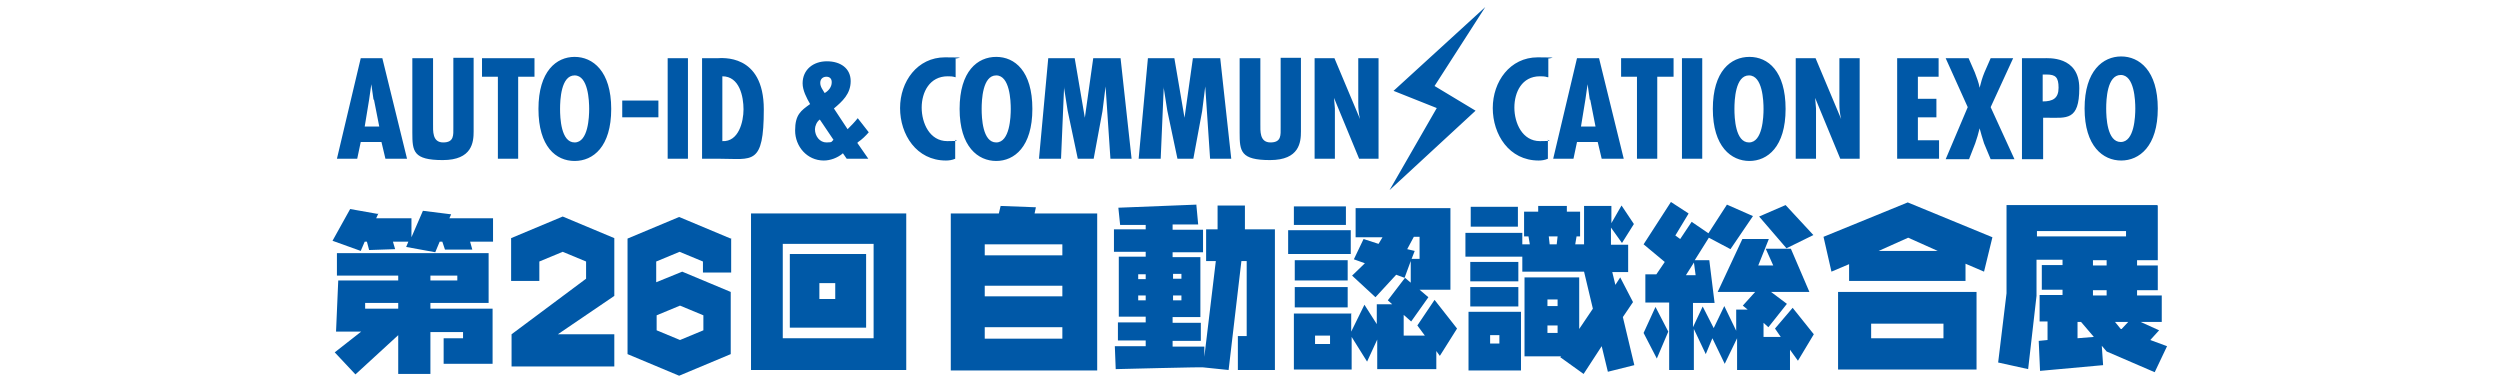 <?xml version="1.0" encoding="UTF-8"?>
<svg id="_レイヤー_1" data-name="レイヤー 1" xmlns="http://www.w3.org/2000/svg" version="1.1" viewBox="0 0 566.9 86.3">
  <defs>
    <style>
      .cls-1 {
        fill: #0059a7;
      }

      .cls-1, .cls-2 {
        stroke-width: 0px;
      }

      .cls-2 {
        fill: #0058a7;
      }
    </style>
  </defs>
  <g>
    <path class="cls-2" d="M86.7,13.2l5.6,22.8h-4.9l-.9-3.8h-4.7l-.8,3.8h-4.6l5.4-22.8h4.9ZM84.7,22.6l-.5-3.5h0l-.5,3.5-1,6.1h3.3l-1.2-6.1ZM98.2,13.2v14.8c0,1.7-.2,4.3,2.3,4.3s2.3-1.7,2.3-3.4v-15.8h4.6v16.7c0,2.4-.3,6.5-7,6.5s-6.9-2-6.9-6.2V13.2h4.6ZM121.2,13.2v4.2h-3.7v18.6h-4.6v-18.6h-3.6v-4.2h12ZM138.6,24.7c0,8.6-4.1,11.8-8.3,11.8s-8.2-3.2-8.2-11.8,4.1-11.8,8.2-11.8,8.3,3.2,8.3,11.8ZM130.3,32.3c3.1,0,3.3-5.8,3.3-7.6s-.2-7.6-3.3-7.6-3.3,5.6-3.3,7.6.2,7.6,3.3,7.6ZM156,13.2v22.8h-4.6V13.2h4.6ZM159.2,36.1V13.2h3.5c.8,0,10.5-1.2,10.5,11.6s-2.6,11.2-9.9,11.2h-4.1ZM168.6,24.8c0-2.9-.9-7.5-4.8-7.5v14.7c3.7.2,4.8-4.4,4.8-7.2ZM191.1,34.8c-1.2,1-2.8,1.6-4.3,1.6-3.8,0-6.5-3.2-6.5-6.8s1.3-4.5,3.4-6c-.8-1.4-1.7-3.1-1.7-4.7,0-3.1,2.4-5,5.5-5s5.4,1.6,5.4,4.5-1.9,4.6-3.8,6.2l3.1,4.7c.8-.8,1.6-1.6,2.3-2.5l2.5,3.2c-.7.8-1.5,1.6-2.4,2.2l-.2.2,2.5,3.6h-4.9l-.9-1.3ZM185.9,27.1c-.7.5-1.1,1.5-1.1,2.2,0,1.6,1.1,3,2.6,3s1.1-.2,1.6-.6l-3.1-4.6ZM188.6,18.6c0-.7-.4-1.2-1.2-1.2s-1.4.5-1.4,1.4.6,1.6,1,2.3c.9-.5,1.6-1.4,1.6-2.4ZM216.6,17.5c-.6-.2-1.2-.2-1.7-.2-4.1,0-5.9,3.6-5.9,7.1s1.8,7.6,5.8,7.6,1.2-.2,1.8-.3v4.3c-.7.3-1.4.4-2.1.4-6.7,0-10.4-5.9-10.4-11.9s3.9-11.5,10.2-11.5,1.6.2,2.4.4v4.1ZM234.1,24.7c0,8.6-4.1,11.8-8.2,11.8s-8.3-3.2-8.3-11.8,4.1-11.8,8.3-11.8,8.2,3.2,8.2,11.8ZM225.9,32.3c3.1,0,3.3-5.8,3.3-7.6s-.2-7.6-3.3-7.6-3.3,5.6-3.3,7.6.2,7.6,3.3,7.6ZM243.7,13.2l2.3,13.5h0l1.9-13.5h6.2l2.5,22.8h-4.8l-1.1-16.4h0l-.7,5.6-2,10.8h-3.6l-2.3-10.9-.8-5.1v-.4h0l-.7,16.4h-5l2.1-22.8h6.1ZM266.3,13.2l2.3,13.5h0l1.9-13.5h6.2l2.5,22.8h-4.8l-1.1-16.4h0l-.7,5.6-2,10.8h-3.6l-2.3-10.9-.8-5.1v-.4h0l-.7,16.4h-5l2.1-22.8h6.1ZM285.8,13.2v14.8c0,1.7-.2,4.3,2.3,4.3s2.3-1.7,2.3-3.4v-15.8h4.6v16.7c0,2.4-.3,6.5-7,6.5s-6.9-2-6.9-6.2V13.2h4.6ZM302.6,13.2l5.8,13.8h0c-.3-1.2-.4-2.3-.4-3.5v-10.3h4.6v22.8h-4.4l-5.7-13.8h0c0,0,.2,2.4.2,2.4v.9s0,10.5,0,10.5h-4.6V13.2h4.5ZM350.9,17.5c-.6-.2-1.2-.2-1.7-.2-4.1,0-5.8,3.6-5.8,7.1s1.8,7.6,5.8,7.6,1.2-.2,1.8-.3v4.3c-.7.3-1.4.4-2.1.4-6.7,0-10.4-5.9-10.4-11.9s3.9-11.5,10.2-11.5,1.6.2,2.4.4v4.1ZM362.6,13.2l5.6,22.8h-5l-.9-3.8h-4.7l-.8,3.8h-4.6l5.4-22.8h4.9ZM360.5,22.6l-.5-3.5h0l-.5,3.5-1,6.1h3.3l-1.2-6.1ZM379.5,13.2v4.2h-3.7v18.6h-4.6v-18.6h-3.6v-4.2h12ZM386,13.2v22.8h-4.6V13.2h4.6ZM404.9,24.7c0,8.6-4.1,11.8-8.2,11.8s-8.3-3.2-8.3-11.8,4.1-11.8,8.3-11.8,8.2,3.2,8.2,11.8ZM396.6,32.3c3.1,0,3.3-5.8,3.3-7.6s-.2-7.6-3.3-7.6-3.3,5.6-3.3,7.6.2,7.6,3.3,7.6ZM411.7,13.2l5.8,13.8h0c-.3-1.2-.4-2.3-.4-3.5v-10.3h4.6v22.8h-4.4l-5.7-13.8h0c0,0,.2,2.4.2,2.4v.9s0,10.5,0,10.5h-4.6V13.2h4.4ZM315.1,43.1l19.5-18-9.3-5.6,11.5-17.9-20.8,19,9.8,3.9-10.7,18.6ZM439.6,13.2v4.2h-4.7v5h4.2v4.2h-4.2v5.2h4.8v4.2h-9.5V13.2h9.4ZM446.4,13.2l1.4,3.2c.4,1.1.9,2.3,1.1,3.5h0c.3-1.2.6-2.3,1.1-3.5l1.4-3.2h5.1l-5.1,11.1,5.4,11.8h-5.4l-1.5-3.6c-.4-1.2-.7-2.3-1-3.4h0c-.3,1.2-.6,2.3-1,3.4l-1.4,3.6h-5.3l5-11.8-5-11.1h5.3ZM458.5,36.1V13.2h4.9c1,0,8.1-.6,8.1,6.8s-2.9,6.7-7.2,6.7h-1c0,0,0,9.4,0,9.4h-4.7ZM463.2,23c2.3,0,3.6-.7,3.6-3.1s-.7-3-2.7-3h-.9v6ZM489.3,24.6c0,8.6-4.2,11.8-8.3,11.8s-8.3-3.2-8.3-11.8,4.2-11.8,8.3-11.8,8.3,3.2,8.3,11.8ZM480.9,32.2c3.1,0,3.3-5.8,3.3-7.6s-.2-7.6-3.3-7.6-3.3,5.6-3.3,7.6.2,7.6,3.3,7.6Z"/>
    <rect class="cls-2" x="141.1" y="22.8" width="8.2" height="3.8"/>
  </g>
  <g>
    <path class="cls-2" d="M85.8,48.4l-.5,1.1h8v4.3l2.6-6,6.4.8-.4.9h9.9v5.3h-5.2l.5,1.8h-6.2l-.6-1.8h-.6l-1,2.4-6.6-1.2.5-1.2h-3.5l.5,1.7-5.9.2-.5-1.9h-.5l-.9,2.1-6.4-2.3,4-7.2,6.2,1.1ZM110.8,57.4v11.3h-13.2v1.3h14.1v12.5h-11.1v-5.8c0,0,4.4,0,4.4,0v-1.4h-7.4v9.5h-7.3v-8.8l-9.7,8.9-4.7-5,6-4.7h-5.7l.5-11.6h13.6v-1.1h-13.9v-5.1h34.5ZM90.3,68.7h-7.5v1.3s7.5,0,7.5,0v-1.3ZM97.6,63.6h6.1v-1.1h-6.1v1.1Z"/>
    <path class="cls-1" d="M170.3,83.9v-35.5h35.2v35.5h-35.2ZM177.5,76.7h20.6v-21.4h-20.6v21.4ZM179.1,57.6h17.3v16.7h-17.3v-16.7ZM189.4,67.8v-3.6h-3.6v3.6h3.6Z"/>
    <g>
      <path class="cls-2" d="M248.8,48.4v35.6h-33.2v-35.6h10.9l.4-1.7,8,.3-.3,1.4h14.2ZM240.9,57.9v-2.5h-17.6v2.5h17.6ZM240.9,67.2v-2.4h-17.6v2.4h17.6ZM240.9,76.8v-2.6h-17.6v2.6h17.6Z"/>
      <path class="cls-2" d="M271.3,46.6l.4,4.3h-5.8v1.2h6.9v5.1h-6.9v1.1h6.3v13.6h-6.3v1.3h6.4v4.1h-6.4v1.3h7.2v2.3l2.6-21.7h-2.2v-7.2h2.6v-5.4h6.2v5.4h6.8v31.9h-8.4v-7.7h2v-17h-1.2l-2.9,24.7-5.8-.6h0c0-.1-19.8.4-19.8.4l-.2-5.2h7v-1.3h-6.3v-4.1h6.3v-1.3h-6.1v-13.6h6.1v-1.1h-7.2v-5.1h7.2v-1h-5.8c0,0-.4-3.9-.4-3.9l17.7-.7ZM259.8,62.2h-1.7v1.1h1.7v-1.1ZM258.1,67v1.1h1.7v-1.1h-1.7ZM267.9,63.2v-1.1h-1.9v1.1h1.9ZM267.9,68.1v-1.1h-1.9v1.1h1.9Z"/>
      <path class="cls-2" d="M306.3,52.2v5.4h-14.2v-5.4h14.2ZM306.4,71v4.2l3-6.1,2.8,4.4v-4.5h3.5l-1-.9,3.9-5.1,1.3,1.1v-4.9l-1.4,3.8-1.9-.7-4.7,5.1-5.3-4.9,2.9-2.8-2.5-.9,2.2-4.6,3.4,1.1.9-1.5h-6.1v-6.6h21.5v18.5h-7l2,1.7-3.9,5.5-1.7-1.5v4.7h4.8l-1.7-2.3,3.9-5.8,5.1,6.5-3.9,6.2-.8-1.1v4.1h-13.4v-6.7l-2.3,5-3.5-5.6v7.4h-13.1v-12.7h13.1ZM305.2,46.8v4.2h-11.8v-4.2h11.8ZM305.6,59v4.6h-12v-4.6h12ZM305.6,65.1v4.6h-12v-4.6h12ZM301.6,78v-1.9h-3.4v1.9h3.4ZM320.1,58.7h1.8v-5h-1.3l-1.5,2.8,1.7.4-.7,1.8Z"/>
      <path class="cls-2" d="M345.2,52.8v5.4h-12.9v-5.4h12.9ZM344.9,70.7v13.3h-11.9v-13.3h11.9ZM344.2,46.9v4.5h-10.7v-4.5h10.7ZM344.3,59.4v4.4h-10.9v-4.4h10.9ZM344.3,65.1v4.4h-10.9v-4.4h10.9ZM340,77.9v-1.9h-2.1v1.9h2.1ZM358.3,48v5.6h-.8l-.3,1.8h2v-8.7h6.2v3.9l2.3-4,2.8,4.2-2.7,4.3-2.5-3.5v3.9h3.9v6.2h-3.6l.7,2.9,1.1-1.7,2.9,5.6-2.3,3.4,2.6,10.9-6,1.5-1.4-5.8-4.1,6.3-5.3-3.8.2-.2h-8.3v-17.9h12.4v11.7l3.1-4.6-2-8.4h-14v-6.2h1.7l-.3-1.8h-1v-5.6h3.2v-1.3h6.5v1.3h2.9ZM353.2,69.4v-1.5h-2.3v1.5h2.3ZM353.2,75.5v-1.7h-2.3v1.7h2.3ZM353.2,53.6h-2l.2,1.8h1.6l.2-1.8Z"/>
      <path class="cls-2" d="M382.8,48.6l-2.9,4.8,1.1.8,2.6-3.9,3.8,2.6,4.2-6.5,5.9,2.6-5.1,7.5-4.9-2.6-3.2,5.1h3.3c0,.1,1.2,9.7,1.2,9.7h-4.9v5.5l2.2-4.7,2.5,4.9,2.4-5,2.7,5.6v-4.8h2.6l-1.1-.9,2.8-3.1h-8.5l5.6-12h6l-2.4,6h3.4l-1.7-3.8h5.7l4.2,9.8h-8.7l3.6,2.7-4.2,5.3-1.1-1v3.2h3.9l-1.3-1.9,4-4.7,4.8,6-3.6,6-1.8-2.5v4.6h-12v-7.2l-2.8,5.8-2.8-5.8-1.5,3.6-2.7-5.7v9.3h-5.6v-15.3h-5.4v-6.4h2.5l1.9-2.8-4.8-4,6.2-9.6,4,2.6ZM378.3,75.2l-2.6,6.1-3-5.8,2.7-5.9,2.9,5.6ZM384.2,59.4l-1.9,3h2.2l-.4-3ZM404.9,46.5l6.3,6.8-6.1,3-6.2-7.2,6-2.6Z"/>
      <path class="cls-2" d="M451.8,53.8l-1.9,7.8-4.2-1.8v3.9h-26.4v-3.8l-4,1.7-1.8-7.9,19.1-7.8,19.2,7.9ZM448.2,66.2v17.6h-31.4v-17.6h31.4ZM440.7,76.7v-3.3h-16.4v3.3h16.4ZM439.4,56.9l-6.7-3-6.7,3h13.4Z"/>
      <path class="cls-2" d="M489.3,46.6v12.4h-4.7v1.2h4.7v5.6h-4.7v1.2h5.6v6h-4.8l4.2,1.9-2,2.2,3.8,1.4-2.8,5.9-10.9-4.7-1.1-1.3.3,4.4-14.3,1.3-.3-6.8,2-.2v-4.2h-1.8v-6h5.2v-1.2h-4.7v-5.6h4.7v-1.2h-5.9v8.2l-1.9,16.6-6.8-1.5,1.9-15.7v-20h34.1ZM482.1,53.6v-1.2h-20.2v1.2h20.2ZM472,73h-.9v3.7l3.7-.3-2.9-3.4ZM477.7,59h-3.1v1.2h3.1v-1.2ZM477.7,65.8h-3.1v1.2h3.1v-1.2ZM482.6,73h-3l1.3,1.6h.2c0,0,1.5-1.6,1.5-1.6Z"/>
    </g>
    <g>
      <path class="cls-2" d="M116,75.8l16.9-12.6v-3.9l-5.3-2.2-5.3,2.2v4.4h-6.4v-9.7l11.7-4.9,11.7,4.9v13.1l-12.8,8.7h12.8v7.3h-23.3v-7.3Z"/>
      <path class="cls-2" d="M165.8,54v7.8h-6.4v-2.5l-5.3-2.2-5.3,2.2v4.7l5.9-2.4,11,4.6v14.1l-11.7,4.9-11.7-4.9v-26.2l11.7-4.9,11.7,4.9ZM148.9,71.5v3.4l5.3,2.2,5.3-2.2v-3.4l-5.3-2.2-5.3,2.2Z"/>
    </g>
  </g>
</svg>